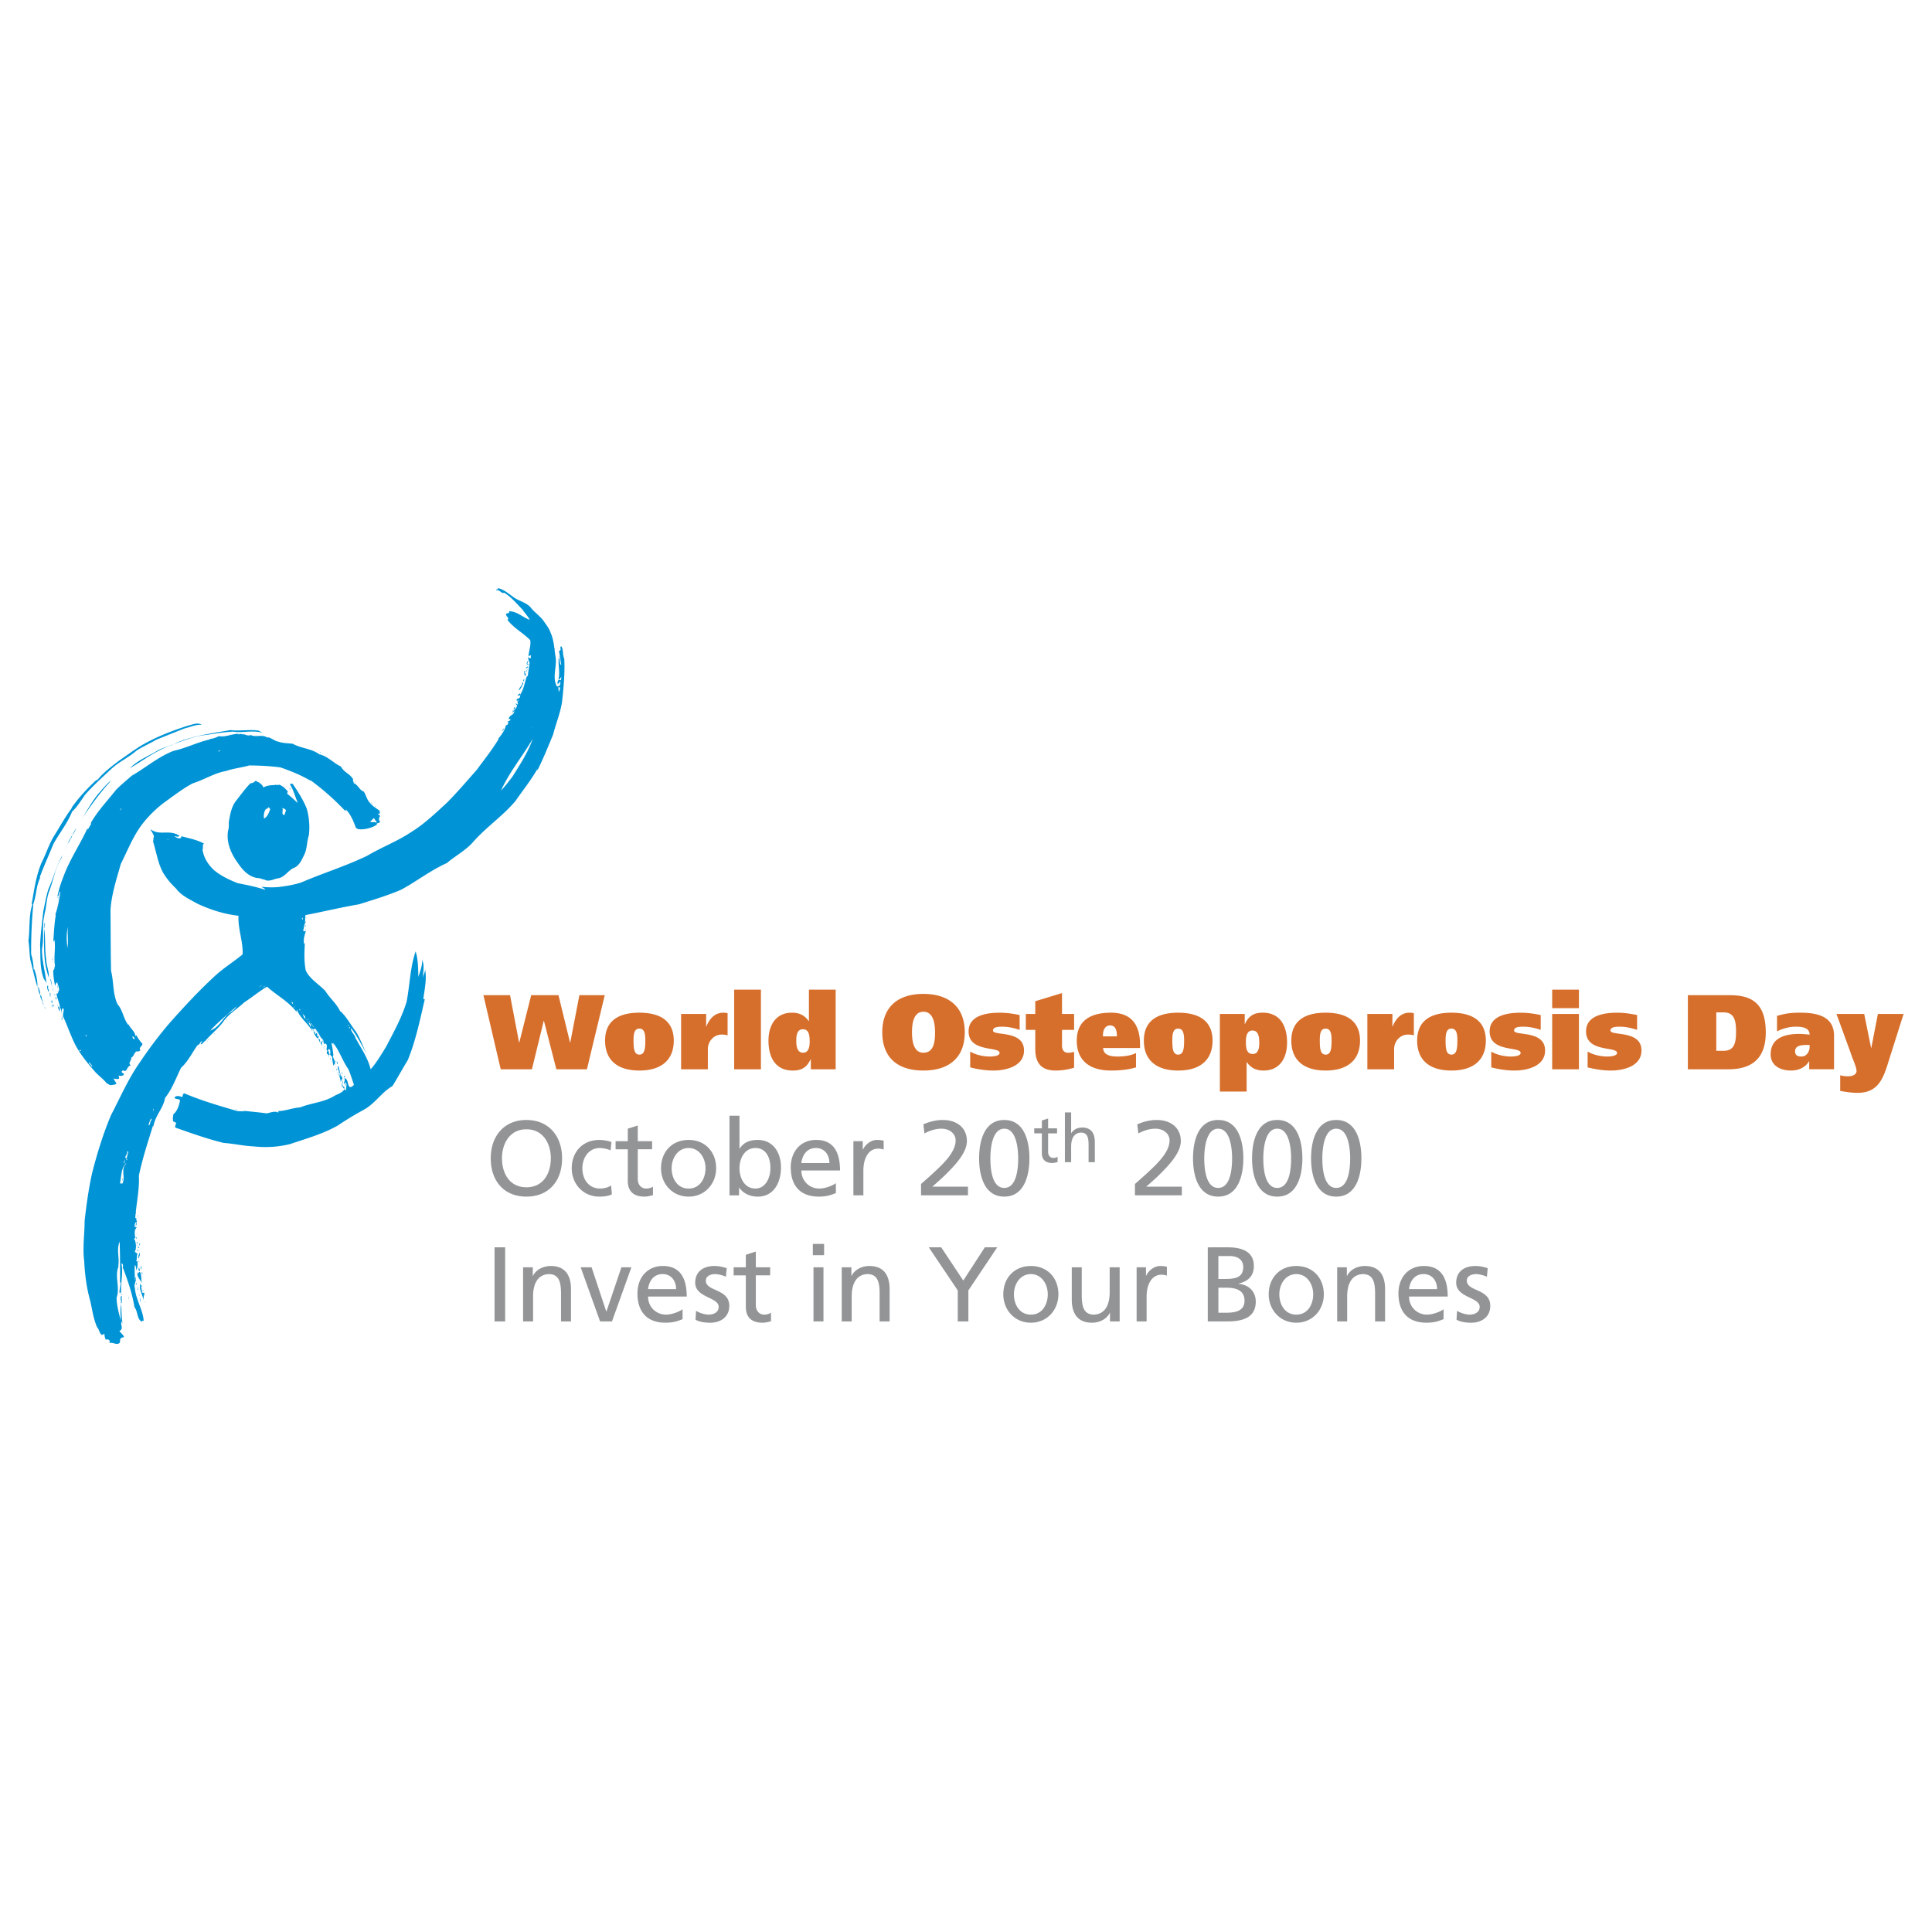 <svg xmlns="http://www.w3.org/2000/svg" width="2500" height="2500" viewBox="0 0 192.756 192.756"><g fill-rule="evenodd" clip-rule="evenodd"><path fill="#fff" d="M0 0h192.756v192.756H0V0z"/><path d="M53.201 61.608c.116.268.332.483.448.763-.367-.175-.536-.676-.769-1.002l-.023.023c-.111-.21-.303-.373-.373-.588-.082.035-.157-.158-.198-.251.349.325.611.705.915 1.055zM55.344 64.83h-.029l.012-.134h.029l-.012.134zM55.811 65.511c-.047.029-.076.018-.023-.047.017 0 .01.036.023.047zM52.933 65.785c-.036.035.022.233-.1.157-.064-.087.1-.069.1-.157zM52.723 65.942c-.105.053-.053.228-.14.297.087-.058.134.122.198-.035 0 .169-.164.117-.245.035.041-.098.047-.308.187-.297zM56.009 66.479c-.099-.012-.105.198-.134.291-.006-.076-.018-.507.134-.291zM52.723 66.548c-.105.023-.158.151-.263.164.059-.087.128-.297.263-.164zM52.536 66.548c-.029-.005-.052.047-.076-.023.029 0 .059-.006.076.023zM52.536 67.021c-.146.111.029-.187.076-.262.034.116-.106.151-.076.262zM55.898 67.119c.006.082.029.222-.047.31-.028-.228.018-.449.07-.67a.683.683 0 0 1-.023.36zM52.35 66.968c.041.005.023-.064.076-.047-.187.332.134.187.012.519-.052-.047-.11-.187-.175-.064.158-.117-.052-.292.088-.466v.058h-.001zM52.425 67.603c-.029 0-.053.128-.076.012.024 0 .053 0 .076-.012zM52.559 67.749c-.053.053-.011-.041-.011-.064.023.006.005.046.011.064zM52.338 67.772c-.117.041.029.228-.123.175-.028-.065.035-.222.123-.175zM52.437 67.958v-.087l.035.011-.035.076zM55.823 67.912l-.025.088c.007-.036-.023-.1.025-.088zM52.227 68.133c-.127.268-.25.577-.459.763 0-.344.425-.501.32-.839.035.035.086.1.139.076zM55.665 68.355H55.6c0-.059.042 0 .065 0zM55.735 68.366c-.012 0-.041.012-.046-.011.011.005.063-.064.046.011zM55.898 68.418c.035.035-.018.123-.064.158.046-.053.006-.146.064-.158zM51.907 68.874l-.03.063.03-.063zM51.942 69.655c-.024.058-.058.186-.163.133.046-.041.04-.274.163-.133z" fill="#0094d6"/><path fill="#0094d6" d="M51.831 69.776l.023-.047-.011.047h-.012zM51.499 70.347c.018.024-.035.006-.053.012.012-.012.035-.04.053-.012zM51.4 70.469c-.064.157.081.188-.128.298-.053-.134.087-.198.128-.298zM51.172 70.924c-.058-.076.064-.059.087-.111.012.029-.057.099-.087.111zM51.137 71.373c-.064.082-.099.187-.157.245-.006-.065-.029-.332.157-.245zM50.927 71.53c-.005.035.018.076-.022.087-.047-.023-.03-.093.022-.087zM50.853 71.67h-.047c-.001.005.075-.093.047 0zM50.729 71.757v-.04h.024l-.024.04zM50.707 71.856l-.012-.041h.023l-.011.041zM50.805 71.868l-.023-.041h.035l-.012.041zM53.265 72.089c-.035.117-.07.228-.164.321.046-.076.012-.309.164-.321zM20.105 72.311c-.548-.041-1.09.227-1.631.344-.95.367-1.83.728-2.843 1.13-.694.402-1.334.67-2.017 1.108-.786.699-1.8 1.13-2.558 1.87-.938.875-1.783 1.637-2.581 2.546-.402.577-.827 1.264-1.287 1.667-.455 1.171-1.271 2.15-1.865 3.239-.454 1.13-.961 2.22-1.363 3.315 0-.006.041.035.064.012-.432.856-.379 1.748-.693 2.622a47.254 47.254 0 0 0-.222 5.046c.14.437.245 1.025.245 1.544.017-.029.017-.076.053-.088.215.576.36 1.27.32 1.795-.268-.846-.443-1.725-.67-2.587-.128-.501-.1-1.334-.222-2.005.169-1.217.012-2.511.397-3.658-.018-.047-.047 0-.076 0 .251-1.37.42-2.797 1.002-4.167.437-.85.682-1.689 1.177-2.545.595-.933 1.148-1.981 1.841-2.89h-.047c.757-1.084 1.654-2.028 2.604-2.896-.006.036-.134.083-.047.152.519-.699 1.434-1.398 2.237-2.004.798-.542 1.526-1.107 2.395-1.608 1.398-.781 2.802-1.328 4.428-1.853.431-.093.926-.349 1.357-.11v.021h.002zM50.485 72.521v-.047h.023l-.023.047zM50.298 72.684c-.093.087-.064.227-.21.256.071-.087.082-.244.21-.256z"/><path d="M25.792 72.894l.408.221c-.997-.309-1.999.052-3-.123-1.038.059-2.081.262-3.118.396-.926.158-1.853.531-2.779.862 1.783-.85 3.765-1.066 5.687-1.409.914.122 1.87-.093 2.802.053z" fill="#0094d6"/><path d="M22.849 73.325c-.006-.035.1-.058.152-.076-.023.07-.128.006-.152.076zM23.619 73.313h-.099c.028 0 .081-.023.099 0zM25.612 73.36c-.018.005 0 .058-.041 0h.041zM26.87 73.646l-.063-.012c.022-.035.039.012.063.012zM26.98 73.668c-.053.046-.053.006-.046-.035.017 0 .029.024.046.035zM19.639 74.141c-.011 0 0 .058-.041 0h.041zM16.964 74.403c-1.451.513-2.633 1.439-4.015 2.249.811-.822 1.848-1.2 2.792-1.783.484-.256 1.025-.378 1.521-.606-.082.087-.198.087-.298.14zM31.188 74.537h-.029l.029.034v-.034zM31.344 74.647c.006.011-.006.029-.023-.012.012 0 .017.007.023.012zM31.379 74.98h-.023l.053.029-.03-.029zM31.962 75.079c-.018 0-.059-.029-.059-.07.024.011.112.023.059.07zM13.259 75.055c-.012.012-.006.023-.036.035-.029-.011.012-.047.036-.035zM32.149 75.219c.012.023.035.006.053.011.017-.082-.036-.011-.053-.011zM32.038 75.329c-.03 0-.099-.006-.076-.041l.076.041zM32.458 75.399c.006-.012-.064.047-.035-.012.011 0 .029 0 .035.012zM12.344 75.696c-.059.006-.157.187-.152.018.065.093.094-.076.152-.018zM33.017 75.824c-.018 0-.035-.023 0-.052v.052zM11.068 76.628l.111-.075-.081.099-.03-.024zM12.897 76.687l-.11.099.11-.099zM12.74 76.821c-.041.029-.064.087-.11.087.034-.023.058-.081.11-.087zM10.771 76.897c.006.023-.029.011-.046.011.017.006.028-.017.046-.011zM10.48 77.193c-.035-.012 0-.053.011-.075.006.017.006.058-.011.075zM10.264 77.357c-.012.052-.07.104-.134.134.023-.075.087-.088.134-.134zM10.66 78.359c-.879 1.008-1.667 2.126-2.424 3.233.466-.763.892-1.526 1.451-2.249.42-.49.851-1.026 1.369-1.469a2.879 2.879 0 0 1-.396.485zM35.435 78.062c-.07 0-.035-.064-.035-.099 0 .029.058.052.035.099zM27.441 78.295l.082-.011c-.019-.059-.094-.036-.082.011zM9.215 78.33c.006.023-.035.012-.047.012 0 .017.018-.082.047-.012zM9.139 78.405c-.011-.005-.023.116-.069.035.023-.011.04-.069.069-.035zM28.536 78.481c.013.023-.011.035-.022.047.005-.018-.024-.07.022-.047zM28.944 78.767c-.035-.024-.064-.099-.035-.175.041.07.064.099.035.175zM8.942 78.668c-.123-.123-.059.105-.146.134-.024-.059.052-.251.146-.134zM26.398 78.657c.011.035.023.07-.035.07-.012-.048-.053-.118.035-.07zM37.043 80.147c-.047 0-.029-.087-.047-.157a.347.347 0 0 1 .047.157zM37.218 80.212c-.017.076-.075-.006-.122-.012.04 0 .087-.012.122.012zM12.355 80.369l.012-.058v.046l-.012.012zM37.515 80.456c-.035-.087-.087.082-.1-.046.024.052.1-.064.1.046zM12.333 80.398c-.018.029-.041.041-.064.035.017-.023.04-.023.064-.035zM12.257 80.485c-.007.03-.024.042-.047.035.012-.011.023-.035.047-.035zM37.428 80.654c-.041 0-.082.012-.064-.058.005.041.081 0 .064.058zM34.45 80.73c-.029-.005-.099-.046-.064-.087.035.011.111.035.064.087zM37.305 80.818c-.035-.029-.099-.088-.041-.14.035.029.047.105.041.14zM37.416 80.894c-.046.07-.017-.035-.023-.052.011.011.017.028.023.052zM34.596 80.964c-.029-.006-.053-.059-.023-.088.04-.006.011.059.023.088zM11.883 80.928l.041-.034v.023l-.041.011zM9.746 81.226c-.064.029-.059.123-.134.146.011-.065.069-.153.134-.146zM8.155 81.733l.035-.076v.051l-.035.025zM6.524 81.82h.011v.046h-.011v-.046zM37.824 81.931c.012.011 0 .046-.011.058-.001-.017-.013-.058.011-.058zM7.618 82.624c-.104.256-.262.501-.419.752.088-.256.257-.519.419-.752zM8.731 82.857c-.046.041-.046.111-.11.146-.035-.053.11-.432.11-.146zM7.03 83.685c-.07.297-.326.484-.385.757.141-.367.315-.717.531-1.055.034.105-.082.216-.146.298zM6.57 84.576a.268.268 0 0 1 .064-.111c-.006.041-.041.077-.064.111zM6.483 84.774l.011-.065h.03l-.041.065zM6.151 85.566c-.671 1.102-.822 2.279-1.265 3.421-.268.757-.239 1.497-.466 2.278h.024c-.298 1.113-.018 2.267-.257 3.396-.018 1.177.332 2.336.466 3.538-.023-.287-.28-.42-.355-.74-.339-1.066-.245-2.127-.298-3.193.053-1.119.193-2.215.321-3.351.157-.728.285-1.509.519-2.238.489-1.083.787-2.278 1.387-3.35-.007.088-.088.146-.076.239zM6.733 87.098c-.023.007-.041.041-.063.024-.007-.04.051-.029.063-.024zM3.581 88.334c-.07-.012.005-.128.047-.175-.012.053.035.14-.047.175zM6.162 88.62a.338.338 0 0 1-.035.181c-.035-.059 0-.13.035-.181zM5.778 89.569l.099-.111c-.036.036-.006.14-.099.111z" fill="#0094d6"/><path d="M5.743 89.534c-.006.035-.041.035-.064.047.005-.024.023-.093.064-.047zM5.801 89.721c-.094.029.017-.058.028-.087-.035.034.03.057-.028.087zM3.295 90.199c-.07.075-.024-.03-.041-.047.017.017.053.017.041.047zM5.621 91.078c-.006.018.005.041-.012.047 0 .006-.018-.052.012-.047zM3.132 91.154c.017.059-.023-.012-.035-.012.012 0 .029-.006.035.012zM30.231 91.51l.013-.035.029.023-.042.012zM30.564 91.574c-.059.052-.047-.018-.035-.064.041 0 .012.046.035.064zM4.466 92.366c-.018.047.041.192-.046.21l.011-.483c.123.034.024.198.035.273zM30.517 92.279c-.022.041-.006.151-.064.168.017-.069-.012-.128.064-.168z" fill="#0094d6"/><path fill="#0094d6" d="M4.455 92.447l-.011-.069.011.035v.034zM30.418 92.401c-.012.006.017.035-.024.024.006.011-.022-.071.024-.024zM4.431 92.698c.111.99.018 2.017.187 3.03h-.012c.012.577.326 1.264.257 1.79a8.988 8.988 0 0 1-.367-1.48c-.134-1.131-.117-2.296-.076-3.438 0 .016-.011.075.011.098zM30.495 92.821c-.012-.035-.053-.094 0-.123.046.029.01.088 0 .123zM30.22 93.071c-.012-.046-.023-.07.023-.128-.012.047.001.082-.023.128zM30.308 93.141c.011.04.028.146-.024.187-.07-.065-.035-.117.024-.187zM5.446 93.723c-.047 0-.013-.035-.013-.052.024.012.006.035.013.052zM30.418 93.846c.041-.047-.029-.047.012-.111-.017.023.04.094-.012.111zM2.975 94.195c-.035-.011-.046-.011-.018-.064.024.006.013.041.018.064zM3.022 94.242c.017.059-.024-.005-.036-.012.012 0 .029 0 .036.012zM5.323 94.872l-.012.076.012-.076zM5.271 95.576c-.046.146-.011-.058.012-.11.034.041-.007.076-.012.11zM5.248 95.664c-.018.029.029.088.023.111-.064 0-.094-.094-.023-.111zM5.283 95.985v-.123l.028.053-.028.07zM3.208 96.014c-.028.029-.069-.006-.087-.029l.087.029zM3.231 96.469c0-.076-.087-.199-.024-.275-.005.117.094.204.024.275zM5.293 96.689c-.046-.041 0-.1 0-.146v.146zM3.441 96.975c-.028.029-.076 0-.076-.035.035-.012.052.017.076.035zM3.453 97.172c-.035 0-.046 0 0-.035v.035zM3.552 97.506c.011.027.017.041-.035.062 0-.021-.006-.076.035-.062zM4.985 97.518h.017v.087h-.017v-.087zM42.211 97.715c-.046.041-.018-.012-.023-.047.012.018.035.029.023.047zM5.137 97.977c-.006.111.099.217 0 .285 0-.191-.105-.359-.099-.57.128.052.011.199.099.285zM3.65 97.879c-.041-.006-.092-.029-.069-.076.017.039.082.017.069.076zM5.778 98.508c-.012.123-.076-.158-.07-.234.005.081.075.158.07.234zM5.201 98.396c-.082.047-.018-.035-.018-.076.024.024.012.053.018.076zM4.816 98.461c-.11.17.175.344 0 .479-.041-.182-.198-.479-.053-.607.035.022.035.087.053.128zM3.89 98.596c.011.162.174.453.082.652-.064-.232-.216-.473-.123-.705-.239.121-.017-.199.041.053zM5.311 98.529c-.069.102.018.24.023.363-.046-.122-.122-.316-.023-.363zM5.579 98.77h.012v.046h-.012v-.046zM5.754 98.893c-.024.027-.029.047-.047-.012.012 0 .036-.012.047.012zM4.985 99.016c.157.186-.093.465.151.617-.198-.135-.157-.414-.151-.617zM5.778 99.236c-.035.035-.041-.047 0-.07v.07zM5.521 99.236c-.064.127-.082.035-.076-.059l.076.059zM4.088 99.225c.069.385.169.756.309 1.164-.07-.18-.192-.338-.163-.535l-.046.041c-.048-.217-.17-.374-.188-.584.123.193.006-.04.088-.086zM5.655 99.795c-.046-.121-.169-.209-.087-.35.081.1.041.229.087.35z"/><path d="M4.157 99.609c0 .012.006.027-.011.035.011.004-.041-.058.011-.035zM5.212 99.941c.052.379-.169-.059-.029-.146.024.041.059.1.029.146zM5.038 99.871h-.036v.024h.036v-.024zM5.311 100.438c-.076-.078-.069-.199-.099-.299-.023.146.274.14.099.299zM5.888 100.471c.053.129.116.291.063.438-.122-.217-.174-.455-.209-.705.07.081-.005.243.146.267zM5.212 100.512l-.087-.262a.423.423 0 0 1 .087.262zM4.519 100.646a.314.314 0 0 1-.075-.188c.04.06.098.112.075.188zM6.115 101.055c.012.016-.005.045-.029.062-.023-.006.011-.056.029-.062zM6.208 101.602c-.018.064 0 .109-.011.197-.14-.162.076-.379-.1-.535.106.062.106.256.111.338zM6.471 101.473c.022.123-.099-.006-.035-.033.023-.014.047.009.035.033zM20.95 102.859c.029.082-.087.023-.111.076.006-.005.058-.087.111-.076zM31.694 103.023c-.017.023.006.094-.041.082.012-.029-.011-.093.041-.082zM20.909 103.145c.006.094-.309.258-.222 0 .059-.012.239-.157.222 0zM21.38 103.168c-.075.012.013-.051.035-.098.03.024-.017.069-.035.098zM31.707 103.279l.022-.099v.099h-.022zM20.613 103.365c.005.117-.129.17-.21.246-.094-.134.128-.179.21-.246zM32.015 103.512c-.052.047-.012-.023-.012-.035.012.005.012.023.012.035zM20.909 103.629a.36.36 0 0 1-.146.123c.035-.047.082-.123.146-.123zM31.927 103.664c-.064.117.075.209-.012.332-.029-.094-.116-.256-.151-.332.099-.1.053.106.163 0zM32.248 104.061c-.012-.082-.093-.199-.035-.252.046.07.058.17.035.252zM20.676 103.896c-.018 0 0-.041.047-.059.028.013-.024.054-.047.059zM32.125 104.02c-.047.064 0 .215 0 .35-.041-.146-.239-.332-.041-.473.019.029.077.093.041.123zM32.434 104.096c-.07.035-.029-.047-.041-.076.006.035.041.046.041.076zM32.371 104.502c.122.293-.064-.156 0-.232-.036.093.075.158 0 .232zM19.907 104.381l.041-.035v.035h-.041zM7.758 104.502c-.052-.004-.064-.086-.011-.109l.011.109zM19.837 104.514h-.052c0 .011.075-.086.052 0zM7.88 104.555c.024.188-.127.018-.075-.053.04-.012.065.023.075.053zM32.294 104.578v-.076l.03.053-.03.023zM32.644 104.555h.012v.035h-.012v-.035zM32.381 104.736c-.064.041-.023-.064-.034-.094.046.018.017.071.034.094zM33.163 104.922c-.076.176-.099-.092-.146-.133.087-.018.105.098.146.133zM32.691 105.033c-.047.041-.018-.012-.024-.047.012.018.036.03.024.047zM33.163 105.307c-.064.018-.035-.111-.023-.158-.013.031.069.101.023.158zM33.099 105.307c-.012.076-.047-.029-.082-.062.04.005.058.026.082.062zM32.988 105.639c-.058.303-.029-.029 0-.1.058.02 0 .07 0 .1zM33.546 105.924c-.232.064.064-.053-.011-.133.024.035-.023.092.011.133zM33.041 105.914c-.053-.037 0-.07-.041-.111-.006.041.063.052.041.111zM8.772 105.914c-.035.035-.064.035-.052-.037.017.012.047.025.052.037zM33.658 105.965c.111.338-.099.176-.052-.051.034-.012.04.027.052.051zM33.769 106.385c.082.32.175.682.233 1.025.245-.186.005.373.273.123-.151.07-.273.291-.273.506a2.548 2.548 0 0 0-.245-.902c-.076.064.075.158.111.221.157-.367-.297-.646-.134-1.025l.035.052zM33.536 106.543c-.053-.018 0-.059-.012-.1.018.012.005.071.012.1zM33.623 106.705c0 .18-.052.035-.087-.053.023.02.075 0 .087.053z" fill="#0094d6"/><path d="M33.757 107.102c-.093-.006-.046-.135-.099-.221a.4.4 0 0 1 .099.221zM34.141 107.172c.029-.018-.175-.146-.011-.182l.011.182zM34.153 107.322c-.065-.016-.088-.035-.076-.109.035-.006.024.133.076.109zM34.438 107.398c-.035.064-.082.059-.117.121-.051-.068.059-.232.117-.121zM34.088 107.422l-.046.064c-.005-.041-.035-.082.046-.064zM34.042 107.545c.017.045.006.1.011.152-.016-.035-.069-.146-.011-.152zM23.619 110.662c-.035.068-.134.029-.111-.012l.111.012zM24.16 110.738l-.035-.017-.011.017h.046zM21.964 113.779c-.023.006-.076.035-.052-.029.023-.006.034.012.052.029zM13.422 119.414c-.012.018-.012.035-.03.051.006-.022-.017-.074.03-.051zM13.434 119.996c-.105.041 0 .129-.099.156.005-.05.063-.476.099-.156zM13.603 120.02c.011.041-.035.053-.059.064.018-.023 0-.146.059-.064zM13.393 120.293c.018.082-.075.012-.023-.041.023 0 .028.023.023.041zM13.393 120.527c-.046.035-.017-.02-.023-.049.011.014.035.026.023.049zM11.86 120.66h-.024v-.098h.024v.098zM13.381 120.689c-.058.105.023.227-.076.32-.016-.093-.016-.273.076-.32zM13.568 121.068c-.07.023-.187-.117-.023-.1l.023.1zM13.346 121.168c.041.045-.07.076-.099.029.012-.025.052-.099.099-.029zM13.789 121.33c.011.117-.07-.006-.046-.053.011.018.057.018.046.053zM13.766 121.477c-.012.006-.036-.008-.012-.035.012.005.012.023.012.035zM13.557 121.848c-.094.082-.146-.08-.099-.145.11 0 .057.076.099.145zM13.515 122.529c-.011 0-.023.078-.07.047.013-.021.03-.115.07-.047zM13.579 123.148c-.011-.035.041-.082.099-.121.017.075-.104.039-.099.121zM11.983 123.404c0 .018-.018.029-.023-.012a.034.034 0 0 1 .023.012zM13.614 123.615c0-.047-.104-.123 0-.182.023.053.018.153 0 .182zM11.924 123.689l.024-.046v.025l-.024.021zM13.69 124.051c-.151.006-.029-.098.041-.109.023.023.012.099-.041.109zM13.976 124.098c0 .055-.029.145-.111.152.064-.059.041-.305.111-.152zM13.713 124.109c-.064.029-.035-.004-.012-.035.018.006.012.024.012.035zM13.632 124.273v-.076l.098.012-.098.064zM13.865 124.42c-.012.121-.018.086-.134.086.192-.129-.122-.297.134-.086zM13.8 124.791c-.099.012-.122-.047-.034-.111.046.025.034.07.034.111zM13.865 124.854l.035-.063-.012.063h-.023zM13.766 124.854a.144.144 0 0 1-.064.014c.023-.007.041-.048.064-.014zM11.971 124.902h.012v.077h-.012v-.077zM13.888 125.387c0 .051.012.139-.088.156.036-.191-.005-.408.175-.576-.046.117-.005.303-.087.42zM13.702 125.1c.006.018-.012.025-.023.035.005.011-.024-.057.023-.035zM13.743 125.434c.006.021-.012.035-.029.051-.006-.022.016-.047.029-.051zM13.568 125.717v-.086h.023l-.023.086zM13.888 125.695c-.035.021-.064.047-.047-.014.012.001.041-.009.047.014zM13.557 125.805c-.059.018 0-.033 0-.047v.047zM13.841 125.869c0 .041-.046.064-.064.082-.041-.035.018-.094.064-.082zM13.923 125.904c-.012-.023-.064.012-.047-.035.036-.017.036.024.047.035zM13.667 125.881c.005-.012-.064.059-.035 0h.035zM13.48 125.98c0 .012-.022.029-.022-.012.011-.005.017.007.022.012zM13.865 126.191l-.035-.064.035.039v.025zM13.678 126.324c-.081.127-.128-.176 0-.176v.176zM13.952 126.191l.012-.054v.043l-.012.011zM14.109 126.656c-.111-.141-.052-.264-.035-.42.018.147.047.285.035.42zM13.912 126.377c-.099.145.105.297 0 .453-.135-.111-.094-.314 0-.453zM10.066 126.656c-.006.062-.029.139-.07.162-.017-.1-.146-.209-.052-.309.063.048.139.048.122.147zM11.231 126.674c.169.768-.012 1.572.286 2.307-.378.012-.006-.494-.384-.518-.152-.635.082-1.254.023-1.906l.075.117zM13.964 126.906c.187.303.093.758.198 1.137-.146-.361-.501-.641-.449-1.025.123.091.111-.139.251-.112zM13.743 126.982h-.03v-.064h.03v.064zM14.208 126.941c-.093.082.076.098 0 .188-.069-.047-.128-.223 0-.188zM11.86 127.029l.023-.035v.035h-.023zM12.367 127.361c-.046.029-.018-.041-.023-.082.017.024.017.051.023.082z" fill="#0094d6"/><path d="M13.923 127.373c-.007.041.046.133-.047.062-.023-.021.006-.085.047-.062zM10.107 127.502h-.024l.024.035v-.035zM14.022 127.523c.035.07.018.084-.046.035-.018.001.023-.046.046-.035zM12.391 127.623h-.024v-.051h.024v.051zM10.153 127.785c.006-.016-.058.061-.035 0h.035zM13.632 127.996c0 .064.005.135-.041.18-.082-.039-.012-.156.041-.18zM13.999 128.043c.018.152.087.338.1.506.053 0 .023-.062.053-.086-.082.139.04.314.022.471.064.123.251-.047.233.135-.052.279-.105.361-.099.67-.053-.583-.508-1.12-.309-1.696z" fill="#0094d6"/><path d="M14.151 128.176c-.088.1.163.164-.012.199 0-.064-.111-.168.012-.199zM13.73 128.486c-.022-.018-.017-.07.012-.1.018.024.012.077-.012.1zM13.789 128.746c.011-.092-.105-.133-.059-.232.047.064.094.146.059.232zM12.035 128.684c-.04-.006-.04-.018 0-.035v.035zM14.319 128.736l-.099.098c-.012-.045.093-.168.099-.098zM11.575 128.848c-.064.045-.029-.029-.046-.076.04.005.028.05.046.076zM11.604 129.01c-.035.012-.029-.023-.04-.041.017.011.052.006.04.041zM12.134 129.109c-.023.209-.064-.023-.052-.088.052.006.035.059.052.088zM11.924 129.143c-.029.02-.012-.033-.012-.051.019 0 .006.033.012.051zM13.888 129.178c.151.158-.029.088-.023-.045.047-.008 0 .033.023.045zM12.169 129.615c-.082.129.081.379-.111.408.082-.232-.134-.535.053-.746.105.106-.053.244.058.338zM12.875 129.43c-.023-.012-.035.012-.047.023-.035-.053.058-.099.047-.023zM12.851 129.615c-.047.029-.018-.062-.023-.117.017.023.023.07.023.117zM13.999 129.498c.018.143.018.299 0 .438a.855.855 0 0 1 0-.438zM13.492 129.615c.029.053.006.111-.023.158-.106 0-.094-.173.023-.158zM14.529 129.982c-.052.023-.023-.174-.046-.256.023.071-.001.186.046.256zM14.372 129.924l-.036-.065h.047l-.011.065zM12.024 130.047c-.029.029-.012-.053-.012-.076.018.019.006.052.012.076zM13.9 130.602c.239.482-.187.006-.123-.158.07.005.094.097.123.158zM13.207 130.566h-.024v-.025h.024v.025zM14.25 131.713c-.059.025-.053 0-.053-.059l.053.059zM12.233 131.877c-.035.035.012.098-.052.121-.029-.039.006-.121.052-.121zM25.78 78.032c.199.135.408.268.496.537.501-.297 1.06-.21 1.619-.274.408.186.548.373.828.669-.041.071-.076.164-.058.245.379.269.688.595 1.049.915-.256-.612-.419-1.276-.77-1.841.018-.151.175-.094.274-.053.525.775 1.026 1.556 1.387 2.447.25.892.315 1.783.209 2.675-.215.629-.163 1.363-.472 1.952-.238.472-.466 1.065-1.026 1.288-.577.25-.914.932-1.555 1.037-.408.052-.751.303-1.201.209-.209-.111-.454-.128-.669-.222-.956-.017-1.649-.757-2.139-1.485-.693-.932-1.218-2.126-.985-3.31.123-.35.007-.652.1-1.013.117-.688.256-1.364.688-1.917.471-.589.903-1.218 1.451-1.759.168.04.373-.11.489-.233.122-.018.157.157.285.133zm.944 2.535c.053.151-.209.087-.251.239-.157.268-.168.594-.134.862.327-.146.513-.611.618-.95-.087-.057-.082-.209-.233-.151l1.445.052c.123.245-.151.664.21.694l.156-.472a.587.587 0 0 0-.367-.222l-1.444-.052z" fill="#0094d6"/><path d="M23.84 73.213c-.006.018-.099.024-.046.077.221-.152.443.035.664-.029 0 .018.006.035-.012.04.163.064.309.064.496.088.017-.041.035-.076-.012-.099.611.349 1.207-.087 1.777.32.013-.024.042-.041 0-.064.403.087.706.402 1.113.46.367.14.92.146 1.387.198.828.472 1.859.454 2.721 1.096l-.041-.035c.822.198 1.398.874 2.127 1.212.326.617.856.67 1.224 1.276-.075.21.07.163.041.379.449.156.612.74 1.002.832.209.251.321.856.641 1.148.268.35.636.53.915.752.104.116.081.449-.134.297.018.11.163.152.233.251-.157.151-.169.43-.011.564-.053.198-.432.087-.321.298-.454.309-1.061.46-1.585.472-.197-.012-.407-.006-.53-.198-.233-.664-.495-1.265-.967-1.783-.024.058-.087.117-.024.199a25.352 25.352 0 0 0-3.507-3.112v.047c-.962-.571-1.964-.968-3.007-1.334-1.043-.14-2.08-.187-3.117-.198-.751.221-1.573.297-2.307.554-1.207.215-2.162.868-3.351 1.241-1.008.548-1.865 1.218-2.861 1.929a11.682 11.682 0 0 0-2.185 2.173c-.897 1.195-1.428 2.575-2.115 3.945-.425 1.509-.932 3.059-1.025 4.586.022 2.027.011 4.055.058 6.082.285 1.084.14 2.227.646 3.316.537.605.566 1.404 1.061 2.051.012-.018.036-.029.03-.053.186.426.628.682.698 1.176.064-.027.088-.068.064-.121.169.309.368.617.618.875.053.262-.425.391-.186.646-.105.135-.245.15-.419.135-.263.227-.228.482-.507.629.07.268-.378.523-.023.768-.314.023-.343.414-.571.566-.134-.059-.314-.123-.355.088.047.121.286.133.198.297-.151.115-.344.098-.519.064.029.074.157.297-.012.332-.169.027-.314-.008-.496-.047.128.145.163.332.321.465-.053.158-.327.176-.484.188-.187.076-.326-.123-.495-.162-.298-.396-.77-.73-1.137-1.125-.787-.91-1.584-1.842-2.127-2.979-.378-.805-.698-1.719-1.037-2.459-.164-.309.059-.578-.012-.914-.273-.018-.104.297-.186.443a1.708 1.708 0 0 0-.1-.443c-.029-.012-.041.023-.064.035.006-.508-.285-1.014-.355-1.521.221.047.117-.158.256-.297.053-.301-.158-.607-.169-.83-.181.094-.239.338-.209.508-.082-.584-.233-1.166-.187-1.742.163-.041.058-.246.169-.396-.158-.87.076-1.72-.059-2.612-.022.088-.116.169-.122.274.064-.92.1-1.818.257-2.755-.024-.012-.041-.042-.058 0 .268-.752.408-1.556.506-2.348-.192.139-.052.407-.286.53.146-.862.513-1.806.851-2.634.623-1.428 1.433-2.668 2.139-4.166.069.023 0 .082.052.123.082-.216.245-.414.332-.618l-.063-.024c.705-1.247 1.667-2.231 2.546-3.35.483-.483 1.02-.932 1.562-1.398 1.393-.799 2.605-1.871 4.178-2.483 1.229-.262 2.377-.862 3.636-1.141l-.041-.047c.385-.011.629-.157.991-.297-.018-.006-.023.018-.035.024.651.11 1.31-.251 1.962-.235zm-2.062 1.767c.069-.024.151-.03.209-.087-.064-.024-.193-.013-.209.087zm-9.83 5.885c.058-.058.169-.163.187-.233a.478.478 0 0 0-.187.233zm25.369.768c-.146.035-.209.274-.385.286.123.245.449-.023.594.18.158-.203-.18-.174-.123-.454-.028-.07-.022.251-.086-.012zm0 .176l-.052-.076.052.058v.018zM6.715 94.562c.152-.705-.041-1.409.076-2.115-.203.706-.128 1.41-.076 2.115zm1.836 8.694c-.041.064.053.182.11.135-.017-.053-.052-.123-.11-.135zm4.696.123c-.076.121.064.314.187.285.024-.117-.129-.211-.187-.285zm-5.319 1.422c0 .104.151.08.128 0-.023-.041-.111-.082-.128 0l.944 1.164c-.046.217.28.252.268.455.047.012.041-.041.064-.064-.088-.162-.216-.244-.332-.391l-.944-1.164z" fill="#0094d6"/><path d="M51.149 59.516c.577.472 1.416.554 1.894 1.212.379.437.921.81 1.247 1.299.222.338.478.624.629 1.061.367.792.378 1.689.507 2.423.169.985-.362 2.045.128 2.954.081.064.168-.012.256-.023.058-.122.157-.314.064-.442-.099.099-.047.198-.239.221-.04-.164.042-.297.1-.438.023.141.146-.005.198.088.076-.099.059-.228.064-.356-.058.082-.157.344-.274.245.164-.729-.063-1.462.03-2.185.163.262.011.617.245.786-.082-.483-.14-.95-.234-1.457.018.012.042.012.06.035.256-.117-.047-.349.174-.466.25.373.104.851.297 1.235.081 1.416-.064 2.901-.222 4.353-.181 1.119-.606 2.121-.892 3.239-.501 1.201-.967 2.373-1.556 3.549l-.017-.111c-.641 1.119-1.445 2.115-2.186 3.187-1.305 1.539-2.937 2.599-4.317 4.189-.706.763-1.713 1.305-2.518 1.992-1.619.717-3.018 1.83-4.58 2.669-1.387.589-2.732.991-4.201 1.451-1.725.286-3.543.734-5.326 1.072-.047.251-.006.484-.064.759.035-.035.041-.135.11-.088-.227.268-.164.641-.297.874.082.035.128.087.286.064-.134.425-.268.827-.175 1.27.099.006.012-.087.076-.111-.047.892-.093 1.824.087 2.734.338.832 1.306 1.375 1.964 2.08.437.717 1.13 1.252 1.486 2.051l.023-.035c.594.543.996 1.334 1.544 2.039.443.711.693 1.492 1.054 2.197-.478-.828-.938-1.777-1.55-2.559-.059.391.419.623.46 1.078l.023-.023c.548 1.014 1.184 1.895 1.475 3.053.594-.67 1.066-1.48 1.544-2.254.751-1.451 1.567-2.908 2.039-4.475.332-1.68.337-3.375.903-5.029.25.768.25 1.695.274 2.546.169-.57.419-1.143.367-1.708.286.583.081 1.241.087 1.864 0-.361.291-.652.187-1.037.233.996-.012 2.053-.151 3.105.063-.035.093.018.151 0-.478 2.041-.886 4.086-1.696 6.072-.531.861-1.008 1.758-1.532 2.592-1.084.619-1.713 1.732-2.855 2.361a31.91 31.91 0 0 0-2.61 1.584c-1.538.861-3.152 1.299-4.749 1.842-1.218.303-2.412.361-3.642.232-.99-.041-1.981-.279-2.972-.344-1.654-.402-3.228-.967-4.829-1.531-.117-.199.221-.402-.031-.543l-.18-.064c-.069-.227-.028-.488.012-.729.396-.314.565-.885.664-1.363-.099-.238-.425-.074-.554-.279.1-.244.502-.191.752-.064.099-.115.046-.354.239-.371 1.69.715 3.432 1.223 5.215 1.746.239.053.489.018.792.059l-.164-.076c.77.088 1.574.152 2.36.264.39-.076.868-.279 1.165-.064.012-.047-.029-.152.046-.168.711-.02 1.398-.322 2.127-.363 1.083-.441 2.284-.494 3.315-1.088.378-.246.95-.352 1.113-.775-.123.012-.123-.234-.245-.199-.059-.209.076-.42.023-.646.139.197-.1.449.111.646.198-.186-.035.484.285.287-.07-.246.152-.508-.076-.736-.122.1.082.24.023.361-.052-.139-.18-.256-.175-.43.087.156.082-.215.053-.35.372.098.309.664.483.855.169.135.327-.076.466-.162-.18-.543-.36-1.102-.553-1.568-.577-.805-.88-1.812-1.509-2.609-.07.068.052.098 0 .174-.023-.057-.099-.314-.175-.111.087.379.14.766.175 1.148.035-.029-.023-.111.046-.111-.239.32.192.59.099.916.204.547.041-.256-.123.256a3.854 3.854 0 0 1-.133-.938c-.088.018-.146-.146-.233-.199-.157.023-.03.217-.128.262.128-.383-.344-.191-.123-.594.233-.227.047.332.297.332-.029-.162.07-.461-.146-.553a.548.548 0 0 1-.174.197c-.169-.256.14-.535-.175-.756-.006.088-.099.039-.122.074-.03-.168-.047-.361-.175-.506-.245-.197-.338-.582-.577-.838 0 .086-.076.307-.018.045.058-.215-.21-.197-.245-.396.082.041.029.525.186.729.111-.391.151.182.175.273.205-.309.14.076 0 .123-.116-.076-.326-.396-.414-.676.169.182.053-.059.141-.139-.151-.258-.215.086-.309-.258-.07.129.064.234.076.379-.438-.787-1.242-1.334-1.562-2.162-.059.053.005.135-.047.199-.822-1.055-1.94-1.615-2.932-2.5-.821.496-1.474 1.043-2.278 1.572-.67.625-1.445 1.084-2.01 1.818-.414.635-1.248 1.305-1.882 2.027.034.035.075-.012.11-.012-.268-.023-.326.355-.553.344.012-.127.082-.191.169-.309-.233-.006-.256.385-.478.385-.537.74-.961 1.654-1.649 2.262-.501 1.002-.886 2.125-1.603 3.018-.168 1.02-.955 1.713-1.165 2.832l-.046-.041c-.513 1.654-1.043 3.258-1.398 4.959.076 1.416-.28 2.908-.361 4.252.257-.15-.053.352.239.223-.239.152-.006.391-.198.559.012-.139.047-.273.023-.406a.557.557 0 0 0-.088.541c.059-.123.134.029.21-.035-.111.029-.163.285-.21.256-.046.305-.035.584.064.904-.053-.111-.111-.1-.163.039.099-.039.332.781.076 1.271.127.041.244.273.297.012-.105.309-.07.676-.151.926l.099-.035c.053.309.064.611-.099.938-.012-.172-.006-.494-.146-.506-.029.482-.007.961.022 1.451.117-.035-.022-.182.077-.262.099.355-.233.715-.088 1.076.076 1.166.816 2.174.88 3.311-.082-.086-.158-.082-.175.064-.536-.281-.378-1.008-.751-1.463-.204-1.311-.653-2.621-1.13-3.879-.059.01-.047.045-.035.086-.03-.174.134-.508-.135-.57.199.979-.088 1.951-.029 2.93-.052-.023-.088-.035-.157.012-.024-.35.098-.682.122-1.049-.028 0-.04-.004-.075.035a94.897 94.897 0 0 0-.035-4.092c-.349.793.012 1.627-.146 2.438.018.064.11-.008.058-.035-.466 1.061.164 2.127-.221 3.188.018.77.221 1.531.431 2.301-.04-.572-.087-1.137.041-1.707.006.559.012 1.152.099 1.73-.321.25.228.781-.286.979.134.232.368.35.467.619-.146.051-.309.029-.396.232-.012.123.011.279-.082.385-.326.191-.646-.117-.967-.023-.029-.1.07-.256-.087-.299-.041-.133-.227-.006-.321-.062-.035-.17-.134-.35-.099-.555-.105.008-.168.117-.285.1-.25-.191-.239-.535-.455-.758-.401-.896-.483-1.811-.716-2.744-.338-1.193-.513-2.57-.571-3.846-.181-1.352.04-2.697.04-4.043.182-1.574.39-3.129.74-4.721.507-1.998 1.113-3.949 1.888-5.797.921-1.76 1.737-3.658 2.884-5.279a41.727 41.727 0 0 1 2.89-3.834c1.422-1.607 2.908-3.221 4.504-4.695.909-.863 1.882-1.439 2.855-2.239.064-1.287-.484-2.574-.408-3.856-1.398-.151-2.763-.588-4.067-1.188-.763-.425-1.648-.816-2.179-1.544a7.486 7.486 0 0 1-1.171-1.387c-.623-1.008-.751-2.162-1.113-3.298.064-.14.018-.332.087-.461-.017-.279-.245-.5-.349-.763.926.717 1.894-.023 2.896.664-.117.163-.35.035-.519.053.204.104.465.297.676.146l.04-.157c.741.204 1.568.35 2.261.74-.215.122-.047.401-.152.594.111.764.514 1.434 1.079 1.987.688.611 1.549 1.008 2.424 1.363.903.174 1.847.362 2.768.665-.082-.157-.262-.204-.385-.309.641.076 1.37.087 2.016-.012.629-.086 1.305-.204 1.958-.419 2.144-.927 4.434-1.625 6.584-2.668 1.434-.851 3.018-1.439 4.405-2.377 1.27-.781 2.424-1.888 3.572-2.943 1.025-1.042 1.975-2.149 2.954-3.263.734-1.008 1.526-1.987 2.179-3.076-.018-.024-.041-.012-.064-.012.309-.327.583-.734.729-1.143.076-.431.181 0 .297-.489-.286-.175.169.006.209-.338-.064.035-.128.018-.174-.058.093-.332.559-.344.559-.746-.075.076-.204.227-.221.11.204-.146.46-.39.495-.676-.065-.012-.152-.146-.111-.198.035.117.169-.011.134.175.215-.245-.198-.269.158-.449-.082-.046-.187.099-.246-.035.082-.263.362-.029.385-.495-.099.023-.198.047-.297.035.064-.047.338-.373.274-.07.39-.577.461-1.265.699-1.905.006.018.041.07.075.059.024-.496.163-.979.187-1.492-.029.064-.035.139-.088.198.134-.175-.157-.426-.035-.659 0 .169.14.14.244.123.007-.088-.034-.175.012-.256-.087-.029-.18.035-.256.11.035-.548.262-1.089.175-1.631-.735-.757-1.58-1.142-2.278-2.028.268-.181-.21-.372-.123-.594.058-.088.391-.035.286-.263.792-.005 1.334.589 2.062.856-.174-.379-.484-.652-.717-1.025-.588-.588-1.136-1.275-1.841-1.684-.239.151-.448-.35-.78-.233-.029-.163.244-.035.151-.221.581.109 1.047.523 1.489.838zm4.574 9.026c-.029.181.006.326.041.495.06-.157.211-.513.012-.46-.018-.013-.029-.035-.053-.035zm.065.308h-.053c0-.035.04-.023.053 0zm-2.768 3.769c-.012-.063.04-.104.058-.162-.041.052-.024.116-.058.162zm-3.03 6.247c.42-.431.787-.92 1.147-1.398.751-1.194 1.55-2.424 2.016-3.758-1.014 1.736-2.319 3.292-3.163 5.156zm-33.183 4.871c-.012.035-.064.018-.099.023-.012-.063.076-.035.099-.023zm13.338 8.023c.052-.018.069-.123.064-.151-.111-.158-.07.116-.064.151zm-4.376 6.801c.122-.088.238-.234.372-.264l-.372.264zm.407.011c.082-.076.163-.152.262-.176-.035.077-.18.1-.262.176zm2.954 1.381c-.058.098.012.156.087.197.059-.093-.04-.134-.087-.197zm.286.361c-.029.006-.006-.008.012-.035 0 .012.005.028-.012.035zm-5.809.075c-.904.828-1.836 1.562-2.634 2.438.798-.287 1.201-1.102 1.777-1.662.315-.194.659-.431.857-.776zm5.809.099l-.035-.076c-.006.053.087.018.035.076zm-.087-.017c.017.064-.024.041-.059.018 0-.042.046-.03.059-.018zm.53.199c.023.064.006.139.099.15-.006-.07-.023-.129-.099-.15zm.286.406l-.07-.109.07.041v.068zm.028.065c.117.146.088.373.28.473.046-.088-.059-.174-.035-.262-.14-.014-.128-.164-.245-.211zm-.028.298l.028.033-.028-.033zm.647.297c-.053.027-.094-.049-.076-.1.058-.005.046.065.076.1zm-.275-.054c-.029.047.047.129.047.029-.012-.01-.023-.033-.047-.029zm-7.947.211c.029-.059.023-.129.099-.168-.117-.014-.076.138-.099.168zm8.134-.024c-.035 0-.047.006-.023-.047.006.006.028.024.023.047zm.186.123c-.012-.053-.041-.082-.029-.158.047.018.017.105.029.158zm-.227-.082c-.012.041-.023.117.053.123a.244.244 0 0 0-.053-.123zm.308.082l-.034-.047h.023l.011.047zm-.179.053c.069.115.122.279.198.406.058-.109-.012-.18-.041-.273-.035-.065-.053-.162-.157-.133zm.232.012c-.035.057 0 .303.046.174.024-.045-.005-.129-.046-.174zm.135.185c-.059.029-.024.141.029.1-.012-.035.018-.094-.029-.1zm3.571 0c-.035.094.017.129.075.059-.023-.018-.04-.053-.075-.059zm-3.496.135c-.058.092.041.035.064.053.018-.047-.035-.059-.064-.053zm3.595.062c.018.246.239.164.029.023.006-.044-.024-.017-.029-.023zm-3.595.311c.018.041-.023.139.064.121l-.064-.121zm-15.924 7.859c0 .064-.099.291 0 .188-.018-.076.075-.129 0-.188zm-.222.991c-.163.182-.204.473-.286.67.262-.047.111-.35.274-.461.006-.063.089-.151.012-.209zm-2.412 3.263c.104.25-.187.396-.175.646.07.023.105.059.175.012-.052-.111.093-.391.122-.594 0-.081-.081-.029-.122-.064zm-.023.891c.087-.029-.012-.111.011-.145-.081-.047-.075.11-.011.145zm-.174-.076c-.035.135-.245.391-.059.363-.053-.135.087-.223.059-.363zm.098.375c-.501.479-.46 1.287-.594 1.928-.023.168.128.068.227.1.327-.643-.163-1.352.309-1.918.052-.013.076-.071.058-.11zm-.222.441l.053-.07-.029.07h-.024zm-.098.647l.064-.174v.062l-.064.112zm-.047.675c-.041-.053-.023-.18.023-.268.006.083-.017.182-.023.268l-.041.088c-.053.018-.006-.035-.012-.047.012.012.034.035.012.047l.041-.088z" fill="#0094d6"/><path fill="#d76f2c" d="M51.789 104.014h.021l1.187-4.725h2.722l1.155 4.725h.021l.91-4.725h2.532l-1.78 7.393h-3.05l-1.239-4.83h-.021l-1.176 4.83h-3.114l-1.727-7.393h2.658l.901 4.725zM63.208 103.822c0-.656.063-1.197.583-1.197s.593.541.593 1.197c0 .805-.074 1.398-.593 1.398s-.583-.593-.583-1.398zm-2.839 0c0 1.906 1.187 2.986 3.421 2.986 2.224 0 3.432-1.08 3.432-2.986 0-1.854-1.208-2.785-3.432-2.785-2.235 0-3.421.932-3.421 2.785zM70.453 101.164v1.25h.021c.318-.785.847-1.377 1.684-1.377.159 0 .329.02.434.053v2.213c-.127-.053-.36-.084-.603-.084-.742 0-1.367.646-1.367 1.461v2.002h-2.669v-5.518h2.5zM75.918 98.738v7.944h-2.669v-7.944h2.669zM80.78 103.896c0 .52-.085 1.133-.657 1.133-.583 0-.678-.613-.678-1.195 0-.574.095-1.145.657-1.145.593 0 .678.571.678 1.207zm2.595 2.786v-7.943h-2.669v3.135h-.021c-.413-.594-.954-.836-1.663-.836-1.663 0-2.352 1.303-2.352 2.797 0 1.598.657 2.975 2.425 2.975.869 0 1.409-.307 1.78-1.133h.021v1.006h2.479v-.001zM90.991 102.986c0-.689.084-2.045 1.133-2.045 1.081 0 1.155 1.355 1.166 2.045-.011.793-.043 2.043-1.166 2.043-1.017 0-1.133-1.25-1.133-2.043zm5.264 0c0-2.48-1.546-3.824-4.131-3.824-2.584 0-4.099 1.344-4.099 3.824 0 2.52 1.515 3.822 4.099 3.822 2.584.001 4.131-1.302 4.131-3.822zM96.795 104.914c.507.307 1.271.496 1.958.496.445 0 .975-.084.975-.359 0-.678-3.092-.021-3.092-2.15 0-1.588 1.79-1.863 3.104-1.863.666 0 1.334.096 1.99.232v1.482c-.561-.189-1.133-.318-1.736-.318-.455 0-.922.043-.922.383 0 .572 3.094-.086 3.094 1.99 0 1.578-1.801 2.002-3.062 2.002-.773 0-1.557-.127-2.308-.316v-1.579h-.001zM103.289 101.164v-1.271l2.668-.816v2.088h1.207v1.588h-1.207v1.557c0 .467.232.721.582.721.244 0 .436-.031.625-.094v1.588a6.42 6.42 0 0 1-1.832.285c-1.377 0-2.043-.688-2.043-2.15v-1.906h-.943v-1.588h.943v-.002zM110.047 103.398c-.033-.434.105-1.092.719-1.092.604 0 .668.668.668 1.092h-1.387zm3.695 1.166v-.328c0-1.865-.752-3.199-2.891-3.199-2.236 0-3.422.932-3.422 2.785 0 1.906 1.186 2.986 3.422 2.986.932 0 1.779-.096 2.488-.316v-1.43c-.424.221-1.08.348-1.811.348-.785 0-1.43-.158-1.473-.846h3.687zM116.963 103.822c0-.656.062-1.197.582-1.197s.594.541.594 1.197c0 .805-.074 1.398-.594 1.398s-.582-.593-.582-1.398zm-2.84 0c0 1.906 1.188 2.986 3.422 2.986 2.225 0 3.432-1.08 3.432-2.986 0-1.854-1.207-2.785-3.432-2.785-2.234 0-3.422.932-3.422 2.785zM124.303 103.949c0-.52.086-1.133.656-1.133.584 0 .678.613.678 1.197 0 .582-.094 1.143-.656 1.143-.592 0-.678-.56-.678-1.207zm-2.596 4.957h2.67v-2.934h.021c.412.594.953.836 1.662.836 1.664 0 2.352-1.303 2.352-2.795 0-1.6-.656-2.977-2.426-2.977-.867 0-1.408.307-1.779 1.133h-.021v-1.006h-2.479v7.743zM131.676 103.822c0-.656.062-1.197.582-1.197s.594.541.594 1.197c0 .805-.074 1.398-.594 1.398s-.582-.593-.582-1.398zm-2.84 0c0 1.906 1.188 2.986 3.422 2.986 2.225 0 3.432-1.08 3.432-2.986 0-1.854-1.207-2.785-3.432-2.785-2.235 0-3.422.932-3.422 2.785zM138.92 101.164v1.25h.021c.318-.785.848-1.377 1.684-1.377.16 0 .328.02.436.053v2.213c-.127-.053-.361-.084-.605-.084-.74 0-1.365.646-1.365 1.461v2.002h-2.67v-5.518h2.499zM144.227 103.822c0-.656.064-1.197.582-1.197.52 0 .594.541.594 1.197 0 .805-.074 1.398-.594 1.398-.518.001-.582-.593-.582-1.398zm-2.838 0c0 1.906 1.186 2.986 3.42 2.986 2.225 0 3.434-1.08 3.434-2.986 0-1.854-1.209-2.785-3.434-2.785-2.235 0-3.42.932-3.42 2.785zM148.781 104.914c.508.307 1.271.496 1.959.496.445 0 .975-.084.975-.359 0-.678-3.092-.021-3.092-2.15 0-1.588 1.789-1.863 3.104-1.863.666 0 1.334.096 1.99.232v1.482c-.561-.189-1.133-.318-1.736-.318-.455 0-.922.043-.922.383 0 .572 3.094-.086 3.094 1.99 0 1.578-1.801 2.002-3.062 2.002-.771 0-1.557-.127-2.309-.316v-1.579h-.001zM154.861 101.164h2.67v5.518h-2.67v-5.518zm2.67-.582h-2.67v-1.844h2.67v1.844zM158.398 104.914c.51.307 1.271.496 1.961.496.443 0 .975-.084.975-.359 0-.678-3.094-.021-3.094-2.15 0-1.588 1.789-1.863 3.104-1.863.668 0 1.334.096 1.99.232v1.482c-.561-.189-1.133-.318-1.736-.318-.455 0-.922.043-.922.383 0 .572 3.094-.086 3.094 1.99 0 1.578-1.801 2.002-3.061 2.002-.773 0-1.559-.127-2.311-.316v-1.579zM171.236 101.004h.699c1.018 0 1.271.658 1.271 1.928 0 1.23-.232 1.908-1.26 1.908h-.711v-3.836h.001zm-2.838 5.678h4.047c2.117 0 3.727-.879 3.727-3.676 0-2.996-1.492-3.717-3.611-3.717h-4.162v7.393h-.001zM180.547 104.426c0 .477-.275.984-.826.984-.412 0-.625-.146-.625-.529 0-.572.637-.625 1.188-.625h.264v.17h-.001zm-3.252-1.526c.529-.266 1.207-.467 1.844-.467.668 0 1.398.086 1.408.795-.242-.021-.666-.074-1.037-.074-1.324 0-2.85.34-2.85 2.035 0 1.154.996 1.619 2.023 1.619.752 0 1.43-.297 1.801-.92h.021v.793h2.477v-3.357c0-2.012-1.854-2.287-3.377-2.287-1.039 0-1.516.096-2.311.316v1.547h.001zM185.992 101.164l.688 3.389h.021l.656-3.389h2.564l-1.463 4.617c-.529 1.738-1.027 3.252-3.113 3.252-.699 0-1.229-.105-1.748-.189v-1.568c.213.064.424.105.795.105.529 0 .836-.232.836-.52 0-.412-.402-1.217-.594-1.832l-1.408-3.865h2.766z"/><path d="M50.083 115.564c0-1.504.805-2.902 2.437-2.893 1.631-.01 2.436 1.389 2.436 2.893 0 1.471-.73 2.891-2.436 2.891s-2.437-1.42-2.437-2.891zm-1.122 0c0 2.244 1.303 3.822 3.559 3.822 2.256 0 3.559-1.578 3.559-3.822 0-2.193-1.314-3.824-3.559-3.824-2.246 0-3.559 1.631-3.559 3.824zM60.919 114.77a2.86 2.86 0 0 0-1.08-.232c-1.112 0-1.737.994-1.737 2.021 0 .965.519 2.023 1.801 2.023.339 0 .762-.105 1.069-.307l.074.889c-.413.191-.89.223-1.25.223-1.631 0-2.754-1.281-2.754-2.828 0-1.641 1.102-2.828 2.754-2.828.403 0 .922.096 1.208.213l-.085.826zM65.061 114.664h-1.43v2.955c0 .625.381.963.836.963.308 0 .53-.096.678-.189v.848c-.222.062-.529.146-.847.146-1.027 0-1.663-.486-1.663-1.566v-3.156h-1.218v-.807h1.218v-1.248l.996-.318v1.566h1.43v.806zM67.01 116.559c0-1.027.625-2.021 1.695-2.021 1.06 0 1.685.994 1.685 2.021 0 .965-.52 2.023-1.685 2.023-1.176 0-1.695-1.059-1.695-2.023zm-1.059 0c0 1.547 1.123 2.828 2.754 2.828 1.621 0 2.744-1.281 2.744-2.828 0-1.641-1.102-2.828-2.744-2.828-1.653-.001-2.754 1.187-2.754 2.828zM76.861 116.539c.021.846-.424 2.043-1.494 2.043-1.123 0-1.589-1.111-1.589-2.012 0-1.006.519-2.033 1.599-2.033 1.081 0 1.504 1.027 1.484 2.002zm-4.078 2.721h.953v-.762h.021c.265.402.879.889 1.843.889 1.631 0 2.319-1.439 2.319-2.922 0-1.451-.762-2.734-2.33-2.734-.942 0-1.483.371-1.79.869h-.021v-3.283h-.996v7.943h.001zM79.954 116.041c.074-.699.477-1.504 1.451-1.504.858 0 1.345.678 1.345 1.504h-2.796zm3.442 2.002c-.244.201-1.007.539-1.663.539-.943 0-1.779-.73-1.779-1.801h3.855c0-1.736-.583-3.051-2.384-3.051-1.525 0-2.531 1.135-2.531 2.734 0 1.758.879 2.922 2.796 2.922.89 0 1.324-.211 1.706-.35v-.993zM85.144 113.857h.932v.838h.021c.265-.561.836-.965 1.409-.965.296 0 .445.033.657.074v.891a1.477 1.477 0 0 0-.551-.096c-.89 0-1.473.848-1.473 2.203v2.457h-.995v-5.402zM91.891 118.127c.381-.338.858-.752 1.324-1.186.815-.764 2.129-1.961 2.129-3.156 0-.689-.614-1.176-1.419-1.176-.657 0-1.292.254-1.694.477l-.106-.912c.614-.264 1.271-.434 1.938-.434 1.335 0 2.404.721 2.404 2.107 0 1.229-1.324 2.543-2.139 3.357-.414.414-.943.859-1.303 1.188h3.549v.867h-4.682v-1.132h-.001zM98.809 115.564c0-.934.168-2.955 1.387-2.955s1.387 2.021 1.387 2.955c0 .92-.115 2.955-1.387 2.955s-1.387-2.035-1.387-2.955zm-1.123 0c0 1.619.465 3.822 2.51 3.822s2.51-2.203 2.51-3.822c0-1.621-.465-3.824-2.51-3.824s-2.51 2.203-2.51 3.824zM105.463 113.076h-.893v1.848c0 .391.238.604.521.604a.779.779 0 0 0 .424-.119v.529c-.139.039-.33.092-.529.092-.643 0-1.039-.305-1.039-.979v-1.975h-.762v-.502h.762v-.781l.623-.199v.98h.893v.502zM106.244 110.984h.623v2.072h.014c.225-.357.615-.562 1.086-.562.873 0 1.264.543 1.264 1.451v2.004h-.623v-1.746c0-.789-.172-1.172-.715-1.205-.709 0-1.025.568-1.025 1.391v1.561h-.623v-4.966h-.001zM113.234 118.127c.381-.338.857-.752 1.324-1.186.814-.764 2.129-1.961 2.129-3.156 0-.689-.615-1.176-1.42-1.176-.656 0-1.291.254-1.695.477l-.105-.912c.615-.264 1.271-.434 1.939-.434 1.334 0 2.404.721 2.404 2.107 0 1.229-1.324 2.543-2.141 3.357-.412.414-.941.859-1.303 1.188h3.549v.867h-4.682v-1.132h.001zM120.15 115.564c0-.934.17-2.955 1.389-2.955 1.217 0 1.387 2.021 1.387 2.955 0 .92-.117 2.955-1.387 2.955-1.271.001-1.389-2.035-1.389-2.955zm-1.123 0c0 1.619.467 3.822 2.512 3.822 2.043 0 2.51-2.203 2.51-3.822 0-1.621-.467-3.824-2.51-3.824-2.045 0-2.512 2.203-2.512 3.824zM126.041 115.564c0-.934.168-2.955 1.387-2.955s1.387 2.021 1.387 2.955c0 .92-.115 2.955-1.387 2.955s-1.387-2.035-1.387-2.955zm-1.123 0c0 1.619.465 3.822 2.51 3.822s2.51-2.203 2.51-3.822c0-1.621-.465-3.824-2.51-3.824s-2.51 2.203-2.51 3.824zM131.93 115.564c0-.934.168-2.955 1.387-2.955s1.389 2.021 1.389 2.955c0 .92-.117 2.955-1.389 2.955s-1.387-2.035-1.387-2.955zm-1.123 0c0 1.619.467 3.822 2.51 3.822 2.045 0 2.51-2.203 2.51-3.822 0-1.621-.465-3.824-2.51-3.824-2.044 0-2.51 2.203-2.51 3.824zM49.342 124.445h1.059v7.393h-1.059v-7.393zM52.191 126.436h.964v.859h.021c.296-.615 1.017-.986 1.769-.986 1.398 0 2.022.869 2.022 2.32v3.209h-.995v-2.795c0-1.262-.275-1.875-1.145-1.928-1.133 0-1.642.91-1.642 2.225v2.498h-.996v-5.402h.002zM61.057 131.838h-1.186l-1.938-5.402h1.09l1.462 4.408h.021L62 126.436h.996l-1.939 5.402zM64.658 128.619c.075-.699.477-1.504 1.452-1.504.857 0 1.345.678 1.345 1.504h-2.797zm3.443 2.002c-.244.201-1.006.539-1.663.539-.942 0-1.78-.73-1.78-1.801h3.856c0-1.736-.583-3.051-2.384-3.051-1.525 0-2.531 1.135-2.531 2.734 0 1.758.879 2.924 2.797 2.924.89 0 1.324-.213 1.705-.35v-.995zM69.446 130.779c.392.254.954.381 1.239.381.456 0 1.018-.189 1.018-.773 0-.984-2.341-.9-2.341-2.414 0-1.123.836-1.664 1.906-1.664.466 0 .848.096 1.239.213l-.084.869c-.223-.139-.816-.275-1.049-.275-.508 0-.954.211-.954.656 0 1.102 2.341.783 2.341 2.51 0 1.154-.921 1.686-1.885 1.686-.508 0-1.027-.055-1.483-.297l.053-.892zM76.839 127.242h-1.43v2.955c0 .625.381.963.837.963.307 0 .529-.096.678-.189v.848c-.223.062-.53.148-.848.148-1.027 0-1.663-.488-1.663-1.568v-3.156h-1.218v-.807h1.218v-1.248l.996-.318v1.566h1.43v.806zM81.162 126.436h.995v5.402h-.995v-5.402zm1.058-1.207h-1.123v-1.123h1.123v1.123zM83.979 126.436h.964v.859h.021c.296-.615 1.017-.986 1.769-.986 1.398 0 2.023.869 2.023 2.32v3.209h-.996v-2.795c0-1.262-.275-1.875-1.144-1.928-1.133 0-1.642.91-1.642 2.225v2.498h-.995v-5.402zM95.556 128.746l-2.892-4.301h1.239l2.204 3.315 2.149-3.315h1.24l-2.881 4.301v3.092h-1.059v-3.092zM101.158 129.137c0-1.027.625-2.021 1.695-2.021 1.059 0 1.684.994 1.684 2.021 0 .965-.518 2.023-1.684 2.023-1.175 0-1.695-1.058-1.695-2.023zm-1.058 0c0 1.547 1.123 2.83 2.754 2.83 1.621 0 2.744-1.283 2.744-2.83 0-1.641-1.102-2.828-2.744-2.828-1.653 0-2.754 1.187-2.754 2.828zM111.709 131.838h-.965v-.857h-.02c-.297.615-1.018.986-1.77.986-1.398 0-2.023-.869-2.023-2.32v-3.211h.996v2.797c0 1.262.275 1.875 1.143 1.928 1.135 0 1.643-.91 1.643-2.225v-2.5h.996v5.402zM113.402 126.436h.934v.838h.021c.264-.561.836-.965 1.408-.965.297 0 .445.033.656.074v.891a1.477 1.477 0 0 0-.551-.096c-.889 0-1.473.848-1.473 2.203v2.457h-.996v-5.402h.001zM121.559 128.471h.689c.91 0 1.918.158 1.918 1.303 0 .996-.859 1.197-1.812 1.197h-.795v-2.5zm-1.059 3.367h1.971c1.504 0 2.816-.381 2.816-1.969 0-1.039-.709-1.695-1.715-1.779v-.021c.932-.234 1.525-.742 1.525-1.76 0-1.365-1.061-1.863-2.596-1.863H120.5v7.392l1.059-6.523h1.113c.613 0 1.365.223 1.365 1.102 0 1.09-.867 1.186-1.895 1.186h-.584v-2.287l-1.058 6.522zM127.639 129.137c0-1.027.625-2.021 1.695-2.021 1.059 0 1.684.994 1.684 2.021 0 .965-.518 2.023-1.684 2.023-1.176 0-1.695-1.058-1.695-2.023zm-1.059 0c0 1.547 1.123 2.83 2.754 2.83 1.621 0 2.744-1.283 2.744-2.83 0-1.641-1.102-2.828-2.744-2.828-1.652 0-2.754 1.187-2.754 2.828zM133.412 126.436h.963v.859h.021c.297-.615 1.018-.986 1.77-.986 1.398 0 2.023.869 2.023 2.32v3.209h-.996v-2.795c0-1.262-.275-1.875-1.145-1.928-1.133 0-1.641.91-1.641 2.225v2.498h-.996v-5.402h.001zM140.582 128.619c.074-.699.477-1.504 1.451-1.504.859 0 1.346.678 1.346 1.504h-2.797zm3.443 2.002c-.244.201-1.006.539-1.664.539-.941 0-1.779-.73-1.779-1.801h3.855c0-1.736-.582-3.051-2.383-3.051-1.525 0-2.531 1.135-2.531 2.734 0 1.758.879 2.924 2.797 2.924.889 0 1.324-.213 1.705-.35v-.995zM145.371 130.779c.391.254.953.381 1.238.381.455 0 1.018-.189 1.018-.773 0-.984-2.342-.9-2.342-2.414 0-1.123.838-1.664 1.906-1.664.467 0 .848.096 1.24.213l-.084.869c-.223-.139-.816-.275-1.049-.275-.51 0-.953.211-.953.656 0 1.102 2.34.783 2.34 2.51 0 1.154-.922 1.686-1.885 1.686-.51 0-1.027-.055-1.482-.297l.053-.892z" fill="#929496"/></g></svg>